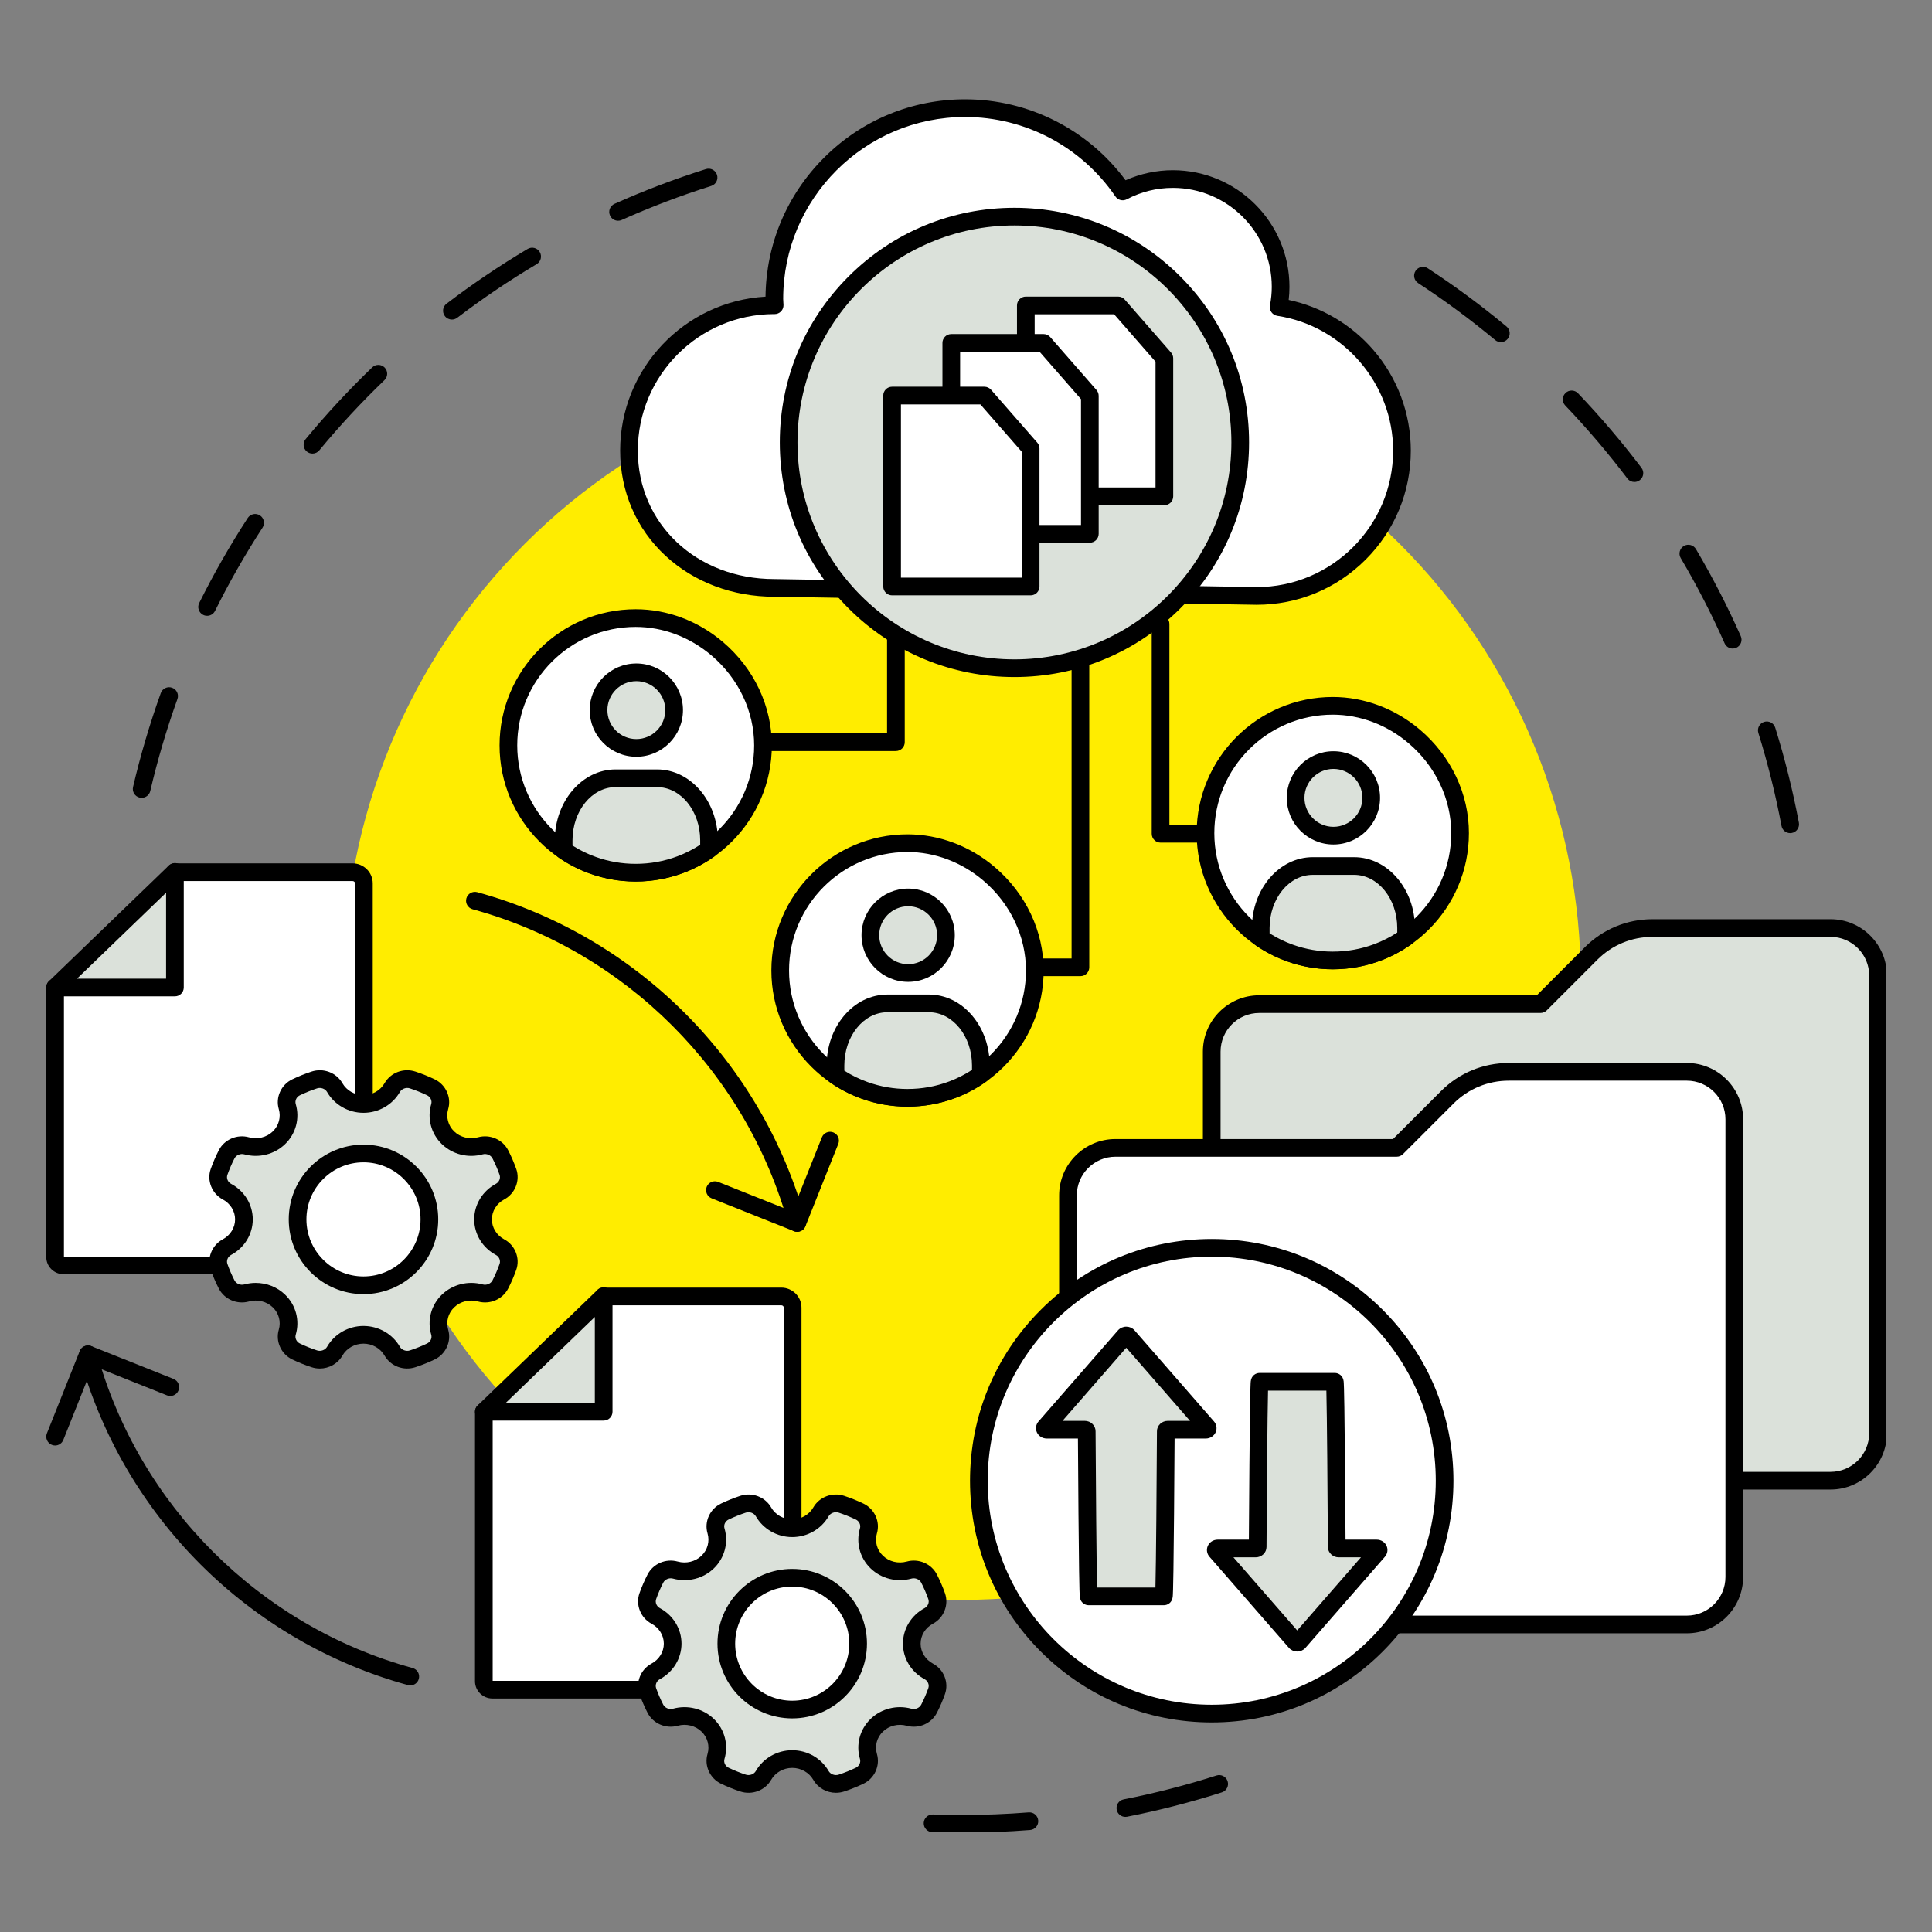 <svg xmlns="http://www.w3.org/2000/svg" xmlns:xlink="http://www.w3.org/1999/xlink" width="1000" viewBox="0 0 750 750" height="1000" preserveAspectRatio="xMidYMid meet"><rect x="0" y="0" width="750" height="750" fill="#808080" stroke="none"/><defs><clipPath id="e881145220"><path d="M 358 689 L 477 689 L 477 711.258 L 358 711.258 Z M 358 689 " clip-rule="nonzero"></path></clipPath><clipPath id="ee1ab30666"><path d="M 17.504 335 L 145 335 L 145 495 L 17.504 495 Z M 17.504 335 " clip-rule="nonzero"></path></clipPath><clipPath id="89f8a50178"><path d="M 17.504 335 L 72 335 L 72 387 L 17.504 387 Z M 17.504 335 " clip-rule="nonzero"></path></clipPath><clipPath id="b2632d98df"><path d="M 17.504 522 L 70 522 L 70 562 L 17.504 562 Z M 17.504 522 " clip-rule="nonzero"></path></clipPath><clipPath id="77aeccbffb"><path d="M 240 38.508 L 548 38.508 L 548 235 L 240 235 Z M 240 38.508 " clip-rule="nonzero"></path></clipPath><clipPath id="e042d0d610"><path d="M 466 356 L 732.254 356 L 732.254 579 L 466 579 Z M 466 356 " clip-rule="nonzero"></path></clipPath></defs><path fill="#000000" d="M 694.949 323.422 C 693.332 323.422 691.891 322.273 691.582 320.625 C 689.289 308.469 686.266 296.324 682.594 284.531 C 682.027 282.723 683.039 280.797 684.848 280.234 C 686.656 279.672 688.582 280.68 689.145 282.488 C 692.898 294.535 695.988 306.938 698.324 319.355 C 698.676 321.215 697.453 323.012 695.59 323.363 C 695.375 323.402 695.16 323.422 694.949 323.422 Z M 672.629 251.762 C 671.312 251.762 670.059 251 669.492 249.723 C 664.48 238.43 658.75 227.305 652.461 216.648 C 651.496 215.02 652.039 212.914 653.672 211.949 C 655.305 210.988 657.41 211.531 658.371 213.16 C 664.793 224.043 670.645 235.406 675.766 246.938 C 676.531 248.668 675.754 250.695 674.02 251.465 C 673.566 251.664 673.094 251.762 672.629 251.762 Z M 634.48 187.109 C 633.441 187.109 632.418 186.641 631.742 185.75 C 624.281 175.895 616.168 166.363 607.625 157.418 C 606.316 156.047 606.367 153.875 607.738 152.566 C 609.109 151.258 611.281 151.309 612.59 152.68 C 621.312 161.812 629.598 171.547 637.215 181.609 C 638.359 183.117 638.059 185.27 636.551 186.414 C 635.93 186.883 635.203 187.109 634.48 187.109 Z M 582.625 132.816 C 581.852 132.816 581.074 132.555 580.434 132.02 C 570.922 124.105 560.855 116.664 550.516 109.895 C 548.93 108.859 548.484 106.73 549.523 105.145 C 550.562 103.559 552.688 103.117 554.273 104.152 C 564.832 111.062 575.113 118.664 584.824 126.746 C 586.281 127.957 586.477 130.121 585.266 131.578 C 584.586 132.395 583.609 132.816 582.625 132.816 Z M 582.625 132.816 " fill-opacity="1" fill-rule="nonzero"></path><path fill="#000000" d="M 54.996 309.715 C 54.734 309.715 54.473 309.688 54.211 309.625 C 52.367 309.195 51.219 307.348 51.648 305.504 C 54.523 293.199 58.145 280.934 62.418 269.051 C 63.059 267.266 65.027 266.34 66.809 266.984 C 68.594 267.625 69.52 269.59 68.875 271.371 C 64.691 283.008 61.145 295.016 58.332 307.062 C 57.965 308.645 56.555 309.715 54.996 309.715 Z M 80.398 239.051 C 79.887 239.051 79.367 238.934 78.875 238.691 C 77.18 237.848 76.484 235.789 77.328 234.09 C 82.941 222.793 89.277 211.688 96.164 201.09 C 97.195 199.5 99.32 199.047 100.91 200.078 C 102.5 201.113 102.953 203.238 101.918 204.828 C 95.176 215.207 88.969 226.078 83.477 237.145 C 82.875 238.352 81.66 239.051 80.398 239.051 Z M 121.301 176.082 C 120.531 176.082 119.754 175.824 119.113 175.297 C 117.656 174.09 117.449 171.926 118.656 170.465 C 126.699 160.734 135.395 151.367 144.496 142.613 C 145.863 141.301 148.035 141.344 149.348 142.711 C 150.66 144.074 150.617 146.25 149.254 147.562 C 140.336 156.133 131.824 165.309 123.945 174.836 C 123.27 175.66 122.289 176.082 121.301 176.082 Z M 175.426 124.055 C 174.391 124.055 173.371 123.59 172.695 122.703 C 171.547 121.195 171.836 119.043 173.344 117.895 C 183.391 110.234 193.984 103.082 204.824 96.637 C 206.453 95.668 208.559 96.203 209.527 97.832 C 210.496 99.461 209.961 101.566 208.332 102.535 C 197.715 108.848 187.344 115.852 177.504 123.352 C 176.883 123.828 176.152 124.055 175.426 124.055 Z M 239.941 85.695 C 238.629 85.695 237.379 84.941 236.809 83.668 C 236.031 81.938 236.805 79.906 238.535 79.133 C 250.059 73.969 262.004 69.43 274.035 65.637 C 275.844 65.066 277.77 66.07 278.34 67.879 C 278.91 69.684 277.906 71.613 276.098 72.184 C 264.316 75.895 252.625 80.344 241.34 85.395 C 240.887 85.602 240.41 85.695 239.941 85.695 Z M 239.941 85.695 " fill-opacity="1" fill-rule="nonzero"></path><g clip-path="url(#e881145220)"><path fill="#000000" d="M 373.527 711.441 C 369.668 711.441 365.754 711.375 361.902 711.242 C 360.008 711.176 358.523 709.586 358.59 707.691 C 358.656 705.797 360.246 704.316 362.137 704.383 C 365.914 704.512 369.746 704.578 373.527 704.578 C 382.125 704.578 390.812 704.238 399.344 703.562 C 401.234 703.418 402.883 704.824 403.035 706.715 C 403.184 708.605 401.773 710.258 399.883 710.406 C 391.172 711.094 382.309 711.441 373.527 711.441 Z M 436.863 705.312 C 435.254 705.312 433.82 704.18 433.5 702.543 C 433.133 700.684 434.348 698.879 436.207 698.516 C 448.344 696.133 460.465 693.016 472.238 689.25 C 474.043 688.676 475.973 689.668 476.551 691.473 C 477.129 693.277 476.133 695.211 474.328 695.789 C 462.305 699.633 449.922 702.816 437.527 705.25 C 437.305 705.293 437.082 705.312 436.863 705.312 Z M 436.863 705.312 " fill-opacity="1" fill-rule="nonzero"></path></g><path fill="#ffed00" d="M 613.684 380.922 C 613.684 384.852 613.586 388.777 613.395 392.703 C 613.199 396.629 612.91 400.547 612.527 404.461 C 612.141 408.371 611.66 412.27 611.082 416.156 C 610.508 420.047 609.836 423.918 609.066 427.773 C 608.301 431.625 607.441 435.461 606.484 439.273 C 605.531 443.086 604.48 446.871 603.34 450.633 C 602.199 454.395 600.969 458.125 599.645 461.824 C 598.32 465.527 596.906 469.191 595.402 472.824 C 593.898 476.453 592.305 480.047 590.625 483.598 C 588.945 487.152 587.18 490.66 585.324 494.129 C 583.473 497.594 581.535 501.012 579.516 504.383 C 577.496 507.754 575.391 511.074 573.207 514.344 C 571.023 517.609 568.762 520.824 566.422 523.98 C 564.082 527.137 561.664 530.234 559.168 533.273 C 556.676 536.312 554.109 539.285 551.469 542.199 C 548.832 545.109 546.121 547.957 543.344 550.734 C 540.562 553.516 537.719 556.223 534.805 558.863 C 531.895 561.504 528.918 564.07 525.879 566.562 C 522.844 569.055 519.746 571.473 516.586 573.812 C 513.43 576.156 510.219 578.418 506.949 580.602 C 503.684 582.785 500.363 584.887 496.992 586.906 C 493.621 588.93 490.203 590.863 486.734 592.719 C 483.27 594.57 479.762 596.336 476.207 598.016 C 472.652 599.699 469.062 601.289 465.43 602.793 C 461.801 604.297 458.133 605.711 454.434 607.035 C 450.734 608.359 447 609.594 443.242 610.734 C 439.48 611.875 435.691 612.922 431.879 613.879 C 428.066 614.832 424.234 615.695 420.379 616.461 C 416.523 617.227 412.652 617.898 408.766 618.477 C 404.879 619.051 400.977 619.531 397.066 619.918 C 393.156 620.305 389.238 620.594 385.312 620.785 C 381.387 620.977 377.457 621.074 373.527 621.074 C 369.598 621.074 365.668 620.977 361.742 620.785 C 357.816 620.594 353.898 620.305 349.988 619.918 C 346.078 619.535 342.176 619.051 338.289 618.477 C 334.402 617.898 330.531 617.227 326.676 616.461 C 322.82 615.695 318.988 614.832 315.176 613.879 C 311.363 612.922 307.574 611.875 303.816 610.734 C 300.055 609.594 296.324 608.359 292.621 607.035 C 288.922 605.711 285.254 604.297 281.625 602.793 C 277.992 601.289 274.402 599.699 270.848 598.016 C 267.297 596.336 263.785 594.57 260.32 592.719 C 256.852 590.863 253.434 588.93 250.062 586.906 C 246.691 584.887 243.371 582.785 240.105 580.602 C 236.836 578.418 233.625 576.156 230.469 573.812 C 227.312 571.473 224.215 569.055 221.176 566.562 C 218.137 564.07 215.16 561.504 212.25 558.863 C 209.336 556.223 206.492 553.516 203.711 550.734 C 200.934 547.957 198.223 545.109 195.586 542.199 C 192.945 539.285 190.379 536.312 187.887 533.273 C 185.391 530.234 182.977 527.137 180.633 523.98 C 178.293 520.824 176.031 517.609 173.848 514.344 C 171.664 511.074 169.562 507.754 167.539 504.383 C 165.52 501.012 163.582 497.594 161.73 494.129 C 159.879 490.66 158.109 487.152 156.43 483.598 C 154.75 480.047 153.156 476.453 151.652 472.824 C 150.148 469.191 148.734 465.527 147.41 461.824 C 146.086 458.125 144.855 454.395 143.715 450.633 C 142.574 446.871 141.523 443.086 140.57 439.273 C 139.613 435.461 138.754 431.625 137.988 427.773 C 137.223 423.918 136.551 420.047 135.973 416.156 C 135.395 412.27 134.914 408.371 134.531 404.461 C 134.145 400.547 133.855 396.629 133.664 392.703 C 133.469 388.777 133.371 384.852 133.375 380.922 C 133.371 376.988 133.469 373.062 133.664 369.137 C 133.855 365.211 134.145 361.293 134.531 357.383 C 134.914 353.469 135.395 349.57 135.973 345.684 C 136.551 341.793 137.223 337.922 137.988 334.066 C 138.754 330.215 139.613 326.379 140.57 322.566 C 141.523 318.754 142.574 314.969 143.715 311.207 C 144.855 307.445 146.086 303.715 147.41 300.016 C 148.734 296.312 150.148 292.648 151.652 289.016 C 153.156 285.387 154.75 281.793 156.43 278.242 C 158.109 274.688 159.879 271.18 161.73 267.711 C 163.582 264.246 165.52 260.828 167.539 257.457 C 169.562 254.086 171.664 250.766 173.848 247.496 C 176.031 244.23 178.293 241.016 180.633 237.859 C 182.977 234.703 185.391 231.605 187.887 228.566 C 190.379 225.531 192.945 222.555 195.586 219.641 C 198.223 216.73 200.934 213.883 203.711 211.105 C 206.492 208.324 209.336 205.617 212.25 202.977 C 215.16 200.34 218.137 197.773 221.176 195.277 C 224.215 192.785 227.312 190.367 230.469 188.027 C 233.625 185.684 236.836 183.422 240.105 181.238 C 243.371 179.055 246.691 176.953 250.062 174.934 C 253.434 172.91 256.852 170.977 260.32 169.121 C 263.785 167.27 267.297 165.504 270.848 163.824 C 274.402 162.141 277.992 160.551 281.625 159.047 C 285.254 157.543 288.922 156.129 292.621 154.805 C 296.324 153.48 300.055 152.246 303.812 151.105 C 307.574 149.965 311.363 148.918 315.176 147.961 C 318.988 147.008 322.82 146.148 326.676 145.379 C 330.531 144.613 334.402 143.941 338.289 143.363 C 342.176 142.789 346.078 142.309 349.988 141.922 C 353.898 141.535 357.816 141.246 361.742 141.055 C 365.668 140.863 369.598 140.766 373.527 140.766 C 377.457 140.766 381.387 140.863 385.312 141.055 C 389.238 141.246 393.156 141.535 397.066 141.922 C 400.977 142.309 404.879 142.789 408.766 143.363 C 412.652 143.941 416.523 144.613 420.379 145.379 C 424.234 146.148 428.066 147.008 431.879 147.961 C 435.691 148.918 439.48 149.965 443.242 151.105 C 447 152.246 450.734 153.48 454.434 154.805 C 458.133 156.129 461.801 157.543 465.43 159.047 C 469.062 160.551 472.652 162.141 476.207 163.824 C 479.762 165.504 483.27 167.27 486.734 169.121 C 490.203 170.977 493.621 172.91 496.992 174.934 C 500.363 176.953 503.684 179.055 506.949 181.238 C 510.219 183.422 513.43 185.684 516.586 188.027 C 519.746 190.367 522.844 192.785 525.879 195.277 C 528.918 197.773 531.895 200.34 534.805 202.977 C 537.719 205.617 540.562 208.324 543.344 211.105 C 546.121 213.883 548.832 216.73 551.469 219.641 C 554.109 222.555 556.676 225.531 559.168 228.566 C 561.664 231.605 564.082 234.703 566.422 237.859 C 568.762 241.016 571.023 244.23 573.207 247.496 C 575.391 250.766 577.496 254.086 579.516 257.457 C 581.535 260.828 583.473 264.246 585.324 267.711 C 587.18 271.18 588.945 274.688 590.625 278.242 C 592.305 281.793 593.898 285.387 595.402 289.016 C 596.906 292.648 598.32 296.312 599.645 300.016 C 600.969 303.715 602.199 307.445 603.34 311.207 C 604.48 314.969 605.531 318.754 606.484 322.566 C 607.441 326.379 608.301 330.215 609.066 334.066 C 609.836 337.922 610.508 341.793 611.082 345.684 C 611.66 349.57 612.141 353.469 612.527 357.383 C 612.91 361.293 613.199 365.211 613.395 369.137 C 613.586 373.062 613.684 376.988 613.684 380.922 Z M 613.684 380.922 " fill-opacity="1" fill-rule="nonzero"></path><path fill="#ffffff" d="M 67.812 338.586 L 136.852 338.586 C 139.301 338.586 141.27 340.535 141.27 342.941 L 141.27 487.625 C 141.27 489.617 139.656 491.227 137.668 491.227 L 24.711 491.227 C 22.879 491.227 21.387 489.773 21.387 487.965 L 21.387 383.34 Z M 67.812 338.586 " fill-opacity="1" fill-rule="nonzero"></path><g clip-path="url(#ee1ab30666)"><path fill="#000000" d="M 137.668 494.656 L 24.711 494.656 C 20.988 494.656 17.957 491.656 17.957 487.965 L 17.957 383.34 C 17.957 381.445 19.492 379.91 21.391 379.91 C 23.285 379.91 24.82 381.445 24.82 383.34 L 24.82 487.797 L 137.668 487.797 C 137.762 487.797 137.836 487.723 137.836 487.625 L 137.836 342.941 C 137.836 342.426 137.406 342.02 136.855 342.02 L 67.812 342.02 C 65.918 342.02 64.383 340.48 64.383 338.586 C 64.383 336.691 65.918 335.156 67.812 335.156 L 136.855 335.156 C 141.18 335.156 144.699 338.648 144.699 342.941 L 144.699 487.625 C 144.699 491.504 141.547 494.656 137.668 494.656 Z M 137.668 494.656 " fill-opacity="1" fill-rule="nonzero"></path></g><path fill="#dbe1da" d="M 21.391 383.344 L 67.906 338.48 L 67.906 383.344 Z M 21.391 383.344 " fill-opacity="1" fill-rule="nonzero"></path><g clip-path="url(#89f8a50178)"><path fill="#000000" d="M 67.906 386.777 L 21.391 386.777 C 19.992 386.777 18.734 385.926 18.211 384.629 C 17.688 383.332 18.004 381.848 19.008 380.875 L 65.523 336.008 C 66.516 335.055 67.98 334.781 69.246 335.32 C 70.516 335.859 71.336 337.102 71.336 338.48 L 71.336 383.344 C 71.336 385.238 69.801 386.777 67.906 386.777 Z M 29.895 379.914 L 64.473 379.914 L 64.473 346.559 Z M 29.895 379.914 " fill-opacity="1" fill-rule="nonzero"></path></g><path fill="#dbe1da" d="M 187.52 473.363 C 187.52 468.715 190.18 464.695 194.113 462.594 C 196.895 461.105 198.199 457.832 197.168 454.926 C 196.34 452.582 195.355 450.309 194.23 448.113 C 192.824 445.371 189.523 443.957 186.477 444.801 C 182.156 445.996 177.332 444.973 173.926 441.684 C 170.52 438.395 169.457 433.734 170.695 429.566 C 171.57 426.625 170.105 423.441 167.266 422.082 C 164.992 420.996 162.633 420.047 160.207 419.246 C 157.195 418.25 153.805 419.508 152.266 422.195 C 150.086 425.988 145.922 428.562 141.105 428.562 C 136.289 428.562 132.125 425.992 129.945 422.195 C 128.406 419.508 125.016 418.25 122.004 419.246 C 119.578 420.047 117.219 420.996 114.945 422.082 C 112.105 423.441 110.641 426.629 111.516 429.566 C 112.754 433.734 111.691 438.395 108.285 441.684 C 104.883 444.973 100.055 445.996 95.734 444.801 C 92.688 443.957 89.387 445.371 87.98 448.113 C 86.855 450.309 85.871 452.582 85.043 454.926 C 84.012 457.832 85.316 461.105 88.098 462.594 C 92.031 464.695 94.691 468.715 94.691 473.363 C 94.691 478.016 92.031 482.035 88.098 484.137 C 85.316 485.625 84.012 488.895 85.043 491.801 C 85.871 494.145 86.855 496.422 87.98 498.617 C 89.387 501.359 92.688 502.773 95.734 501.93 C 100.055 500.73 104.879 501.758 108.285 505.043 C 111.691 508.332 112.754 512.992 111.516 517.164 C 110.641 520.102 112.105 523.289 114.945 524.645 C 117.219 525.73 119.578 526.684 122.004 527.484 C 125.016 528.477 128.406 527.219 129.945 524.531 C 132.125 520.738 136.289 518.168 141.105 518.168 C 145.922 518.168 150.086 520.738 152.266 524.531 C 153.805 527.219 157.195 528.477 160.207 527.484 C 162.633 526.684 164.992 525.73 167.266 524.645 C 170.105 523.289 171.57 520.102 170.695 517.164 C 169.457 512.992 170.52 508.332 173.926 505.043 C 177.332 501.758 182.156 500.734 186.477 501.93 C 189.523 502.773 192.824 501.359 194.23 498.617 C 195.355 496.422 196.34 494.148 197.168 491.801 C 198.199 488.895 196.895 485.625 194.113 484.137 C 190.18 482.035 187.52 478.016 187.52 473.363 Z M 187.52 473.363 " fill-opacity="1" fill-rule="nonzero"></path><path fill="#000000" d="M 124.145 531.262 C 123.074 531.262 121.992 531.094 120.93 530.742 C 118.391 529.906 115.879 528.895 113.465 527.742 C 109.133 525.672 106.883 520.703 108.227 516.184 C 109.141 513.102 108.25 509.781 105.902 507.516 C 103.5 505.195 99.953 504.32 96.648 505.238 C 92.016 506.52 87.086 504.395 84.93 500.184 C 83.73 497.844 82.68 495.41 81.809 492.949 C 80.223 488.473 82.23 483.383 86.48 481.109 C 89.43 479.531 91.262 476.566 91.262 473.363 C 91.262 470.164 89.43 467.195 86.48 465.621 C 82.23 463.348 80.223 458.258 81.809 453.781 C 82.68 451.32 83.73 448.887 84.93 446.547 C 87.086 442.336 92.016 440.211 96.648 441.492 C 99.953 442.41 103.5 441.535 105.902 439.215 C 108.25 436.949 109.141 433.625 108.227 430.543 C 106.883 426.023 109.133 421.055 113.465 418.988 C 115.879 417.832 118.391 416.824 120.93 415.988 C 125.516 414.473 130.559 416.367 132.922 420.488 C 134.566 423.352 137.703 425.129 141.105 425.129 C 144.508 425.129 147.645 423.352 149.289 420.488 C 151.652 416.367 156.695 414.473 161.281 415.988 C 163.82 416.824 166.332 417.832 168.746 418.988 C 173.074 421.055 175.328 426.023 173.984 430.543 C 173.07 433.625 173.957 436.949 176.309 439.215 C 178.711 441.535 182.258 442.41 185.559 441.492 C 190.195 440.211 195.125 442.336 197.281 446.547 C 198.48 448.887 199.531 451.32 200.402 453.781 C 201.988 458.258 199.98 463.348 195.73 465.621 C 192.781 467.195 190.949 470.164 190.949 473.363 C 190.949 476.566 192.781 479.531 195.73 481.109 C 199.98 483.383 201.988 488.473 200.402 492.949 C 199.531 495.41 198.484 497.844 197.281 500.184 C 195.125 504.395 190.195 506.52 185.559 505.238 C 182.258 504.32 178.711 505.195 176.309 507.516 C 173.961 509.781 173.07 513.105 173.984 516.184 C 175.328 520.707 173.078 525.676 168.746 527.742 C 166.328 528.898 163.82 529.906 161.281 530.742 C 156.695 532.254 151.652 530.363 149.289 526.242 C 147.645 523.379 144.508 521.602 141.105 521.602 C 137.703 521.602 134.566 523.379 132.922 526.242 C 131.105 529.41 127.703 531.262 124.145 531.262 Z M 99.266 498.02 C 103.484 498.02 107.605 499.617 110.668 502.578 C 114.867 506.629 116.453 512.594 114.805 518.141 C 114.414 519.457 115.109 520.922 116.422 521.551 C 118.578 522.578 120.816 523.48 123.078 524.227 C 124.535 524.707 126.246 524.09 126.969 522.824 C 129.836 517.836 135.25 514.734 141.105 514.734 C 146.961 514.734 152.375 517.836 155.238 522.824 C 155.965 524.09 157.676 524.707 159.129 524.227 C 161.395 523.48 163.633 522.578 165.785 521.551 C 167.102 520.922 167.797 519.457 167.406 518.141 C 165.758 512.594 167.344 506.629 171.539 502.578 C 175.684 498.578 181.758 497.062 187.395 498.621 C 188.855 499.027 190.516 498.34 191.176 497.055 C 192.234 494.984 193.164 492.832 193.934 490.656 C 194.395 489.352 193.777 487.848 192.492 487.16 C 187.309 484.387 184.086 479.102 184.086 473.363 C 184.086 467.629 187.309 462.34 192.492 459.566 C 193.777 458.879 194.395 457.379 193.934 456.07 C 193.164 453.898 192.234 451.746 191.176 449.676 C 190.516 448.391 188.855 447.703 187.395 448.105 C 181.758 449.668 175.684 448.152 171.539 444.152 C 167.34 440.102 165.758 434.137 167.406 428.59 C 167.797 427.273 167.102 425.809 165.785 425.18 C 163.633 424.152 161.395 423.25 159.129 422.504 C 157.676 422.023 155.965 422.641 155.238 423.902 C 152.375 428.895 146.961 431.992 141.105 431.992 C 135.25 431.992 129.832 428.895 126.969 423.902 C 126.242 422.641 124.535 422.023 123.078 422.504 C 120.816 423.25 118.578 424.152 116.422 425.18 C 115.109 425.809 114.41 427.273 114.805 428.59 C 116.453 434.137 114.867 440.098 110.668 444.152 C 106.527 448.152 100.453 449.668 94.816 448.105 C 93.355 447.703 91.695 448.391 91.035 449.676 C 89.973 451.746 89.047 453.895 88.277 456.07 C 87.812 457.379 88.434 458.879 89.715 459.566 C 94.902 462.34 98.125 467.629 98.125 473.363 C 98.125 479.102 94.902 484.387 89.715 487.16 C 88.434 487.848 87.812 489.352 88.277 490.656 C 89.047 492.832 89.973 494.984 91.035 497.051 C 91.695 498.336 93.355 499.027 94.816 498.621 C 96.285 498.215 97.781 498.02 99.266 498.02 Z M 99.266 498.02 " fill-opacity="1" fill-rule="nonzero"></path><path fill="#ffffff" d="M 166.691 473.363 C 166.691 474.203 166.648 475.039 166.566 475.871 C 166.484 476.707 166.363 477.535 166.199 478.355 C 166.035 479.18 165.832 479.988 165.586 480.793 C 165.344 481.594 165.062 482.383 164.742 483.156 C 164.422 483.93 164.062 484.688 163.668 485.426 C 163.273 486.164 162.844 486.883 162.379 487.578 C 161.914 488.273 161.414 488.949 160.883 489.594 C 160.352 490.242 159.789 490.863 159.195 491.457 C 158.602 492.047 157.984 492.609 157.336 493.141 C 156.688 493.672 156.016 494.172 155.32 494.637 C 154.621 495.102 153.906 495.531 153.164 495.93 C 152.426 496.324 151.668 496.68 150.895 497 C 150.121 497.32 149.332 497.605 148.531 497.848 C 147.73 498.09 146.918 498.293 146.098 498.457 C 145.273 498.621 144.445 498.742 143.613 498.824 C 142.777 498.906 141.941 498.949 141.105 498.949 C 140.266 498.949 139.43 498.906 138.598 498.824 C 137.762 498.742 136.934 498.621 136.113 498.457 C 135.293 498.293 134.48 498.09 133.68 497.848 C 132.875 497.605 132.09 497.32 131.312 497 C 130.539 496.68 129.785 496.324 129.043 495.93 C 128.305 495.531 127.586 495.102 126.891 494.637 C 126.195 494.172 125.523 493.672 124.875 493.141 C 124.227 492.609 123.605 492.047 123.016 491.457 C 122.422 490.863 121.859 490.242 121.328 489.594 C 120.797 488.949 120.297 488.273 119.832 487.578 C 119.367 486.883 118.938 486.164 118.543 485.426 C 118.145 484.688 117.789 483.93 117.469 483.156 C 117.148 482.383 116.867 481.594 116.621 480.793 C 116.379 479.988 116.176 479.18 116.012 478.355 C 115.848 477.535 115.727 476.707 115.645 475.871 C 115.562 475.039 115.52 474.203 115.52 473.363 C 115.52 472.527 115.562 471.691 115.645 470.855 C 115.727 470.023 115.848 469.195 116.012 468.375 C 116.176 467.551 116.379 466.738 116.621 465.938 C 116.867 465.137 117.148 464.348 117.469 463.574 C 117.789 462.801 118.145 462.043 118.543 461.305 C 118.938 460.566 119.367 459.848 119.832 459.152 C 120.297 458.453 120.797 457.781 121.328 457.133 C 121.859 456.484 122.422 455.867 123.016 455.273 C 123.605 454.68 124.227 454.117 124.875 453.586 C 125.523 453.055 126.195 452.559 126.891 452.094 C 127.586 451.625 128.305 451.195 129.043 450.801 C 129.785 450.406 130.539 450.047 131.312 449.727 C 132.09 449.406 132.875 449.125 133.68 448.883 C 134.48 448.637 135.293 448.434 136.113 448.273 C 136.934 448.109 137.762 447.984 138.598 447.902 C 139.43 447.82 140.266 447.781 141.105 447.781 C 141.941 447.781 142.777 447.82 143.613 447.902 C 144.445 447.984 145.273 448.109 146.098 448.273 C 146.918 448.434 147.73 448.637 148.531 448.883 C 149.332 449.125 150.121 449.406 150.895 449.727 C 151.668 450.047 152.426 450.406 153.164 450.801 C 153.906 451.195 154.621 451.625 155.32 452.094 C 156.016 452.559 156.688 453.055 157.336 453.586 C 157.984 454.117 158.602 454.68 159.195 455.273 C 159.789 455.867 160.352 456.484 160.883 457.133 C 161.414 457.781 161.914 458.453 162.379 459.152 C 162.844 459.848 163.273 460.566 163.668 461.305 C 164.062 462.043 164.422 462.801 164.742 463.574 C 165.062 464.348 165.344 465.137 165.586 465.938 C 165.832 466.738 166.035 467.551 166.199 468.375 C 166.363 469.195 166.484 470.023 166.566 470.855 C 166.648 471.691 166.691 472.527 166.691 473.363 Z M 166.691 473.363 " fill-opacity="1" fill-rule="nonzero"></path><path fill="#000000" d="M 141.105 502.379 C 125.105 502.379 112.09 489.363 112.09 473.363 C 112.09 457.367 125.105 444.348 141.105 444.348 C 157.105 444.348 170.121 457.367 170.121 473.363 C 170.121 489.363 157.105 502.379 141.105 502.379 Z M 141.105 451.211 C 128.891 451.211 118.953 461.148 118.953 473.363 C 118.953 485.578 128.891 495.516 141.105 495.516 C 153.32 495.516 163.258 485.578 163.258 473.363 C 163.258 461.148 153.32 451.211 141.105 451.211 Z M 141.105 451.211 " fill-opacity="1" fill-rule="nonzero"></path><path fill="#000000" d="M 309.445 478.18 C 307.938 478.18 306.555 477.18 306.137 475.656 C 289.863 416.254 242.852 369.242 183.449 352.969 C 181.621 352.465 180.543 350.578 181.043 348.75 C 181.547 346.922 183.434 345.848 185.262 346.348 C 215.602 354.66 243.465 370.883 265.844 393.258 C 288.223 415.637 304.441 443.5 312.754 473.844 C 313.254 475.668 312.18 477.559 310.352 478.059 C 310.047 478.141 309.742 478.18 309.445 478.18 Z M 309.445 478.18 " fill-opacity="1" fill-rule="nonzero"></path><path fill="#000000" d="M 309.488 478.18 C 309.059 478.18 308.625 478.098 308.219 477.938 L 276.254 465.191 C 274.492 464.488 273.637 462.492 274.336 460.73 C 275.039 458.973 277.035 458.113 278.797 458.816 L 307.574 470.289 L 319.047 441.516 C 319.75 439.754 321.746 438.895 323.504 439.598 C 325.266 440.301 326.125 442.293 325.422 444.055 L 312.676 476.02 C 312.34 476.867 311.68 477.543 310.844 477.902 C 310.41 478.086 309.949 478.18 309.488 478.18 Z M 309.488 478.18 " fill-opacity="1" fill-rule="nonzero"></path><path fill="#000000" d="M 159.273 654.27 C 158.973 654.27 158.668 654.23 158.367 654.148 C 128.027 645.836 100.16 629.613 77.781 607.234 C 55.406 584.859 39.184 556.992 30.871 526.652 C 30.371 524.824 31.445 522.938 33.273 522.438 C 35.102 521.934 36.992 523.012 37.492 524.84 C 53.766 584.242 100.777 631.254 160.18 647.527 C 162.008 648.027 163.082 649.918 162.582 651.742 C 162.164 653.27 160.781 654.27 159.273 654.27 Z M 159.273 654.27 " fill-opacity="1" fill-rule="nonzero"></path><g clip-path="url(#b2632d98df)"><path fill="#000000" d="M 21.391 561.145 C 20.969 561.145 20.539 561.062 20.121 560.898 C 18.359 560.195 17.504 558.199 18.203 556.438 L 30.949 524.477 C 31.289 523.629 31.945 522.953 32.781 522.594 C 33.617 522.234 34.562 522.223 35.41 522.559 L 67.371 535.305 C 69.133 536.008 69.992 538.004 69.289 539.762 C 68.586 541.523 66.59 542.383 64.832 541.68 L 36.055 530.203 L 24.578 558.98 C 24.043 560.324 22.754 561.145 21.391 561.145 Z M 21.391 561.145 " fill-opacity="1" fill-rule="nonzero"></path></g><path fill="#ffffff" d="M 234.246 503.285 L 303.289 503.285 C 305.734 503.285 307.703 505.234 307.703 507.641 L 307.703 652.324 C 307.703 654.312 306.09 655.922 304.102 655.922 L 191.145 655.922 C 189.316 655.922 187.824 654.473 187.824 652.66 L 187.824 548.039 Z M 234.246 503.285 " fill-opacity="1" fill-rule="nonzero"></path><path fill="#000000" d="M 304.102 659.355 L 191.145 659.355 C 187.422 659.355 184.391 656.352 184.391 652.66 L 184.391 548.039 C 184.391 546.141 185.93 544.605 187.824 544.605 C 189.719 544.605 191.254 546.141 191.254 548.039 L 191.254 652.492 L 304.102 652.492 C 304.199 652.492 304.273 652.418 304.273 652.324 L 304.273 507.641 C 304.273 507.121 303.84 506.715 303.289 506.715 L 234.25 506.715 C 232.352 506.715 230.816 505.18 230.816 503.285 C 230.816 501.387 232.352 499.852 234.25 499.852 L 303.289 499.852 C 307.613 499.852 311.137 503.344 311.137 507.641 L 311.137 652.324 C 311.133 656.199 307.98 659.355 304.102 659.355 Z M 304.102 659.355 " fill-opacity="1" fill-rule="nonzero"></path><path fill="#dbe1da" d="M 187.828 548.043 L 234.34 503.176 L 234.34 548.043 Z M 187.828 548.043 " fill-opacity="1" fill-rule="nonzero"></path><path fill="#000000" d="M 234.34 551.473 L 187.828 551.473 C 186.426 551.473 185.168 550.625 184.645 549.328 C 184.121 548.027 184.438 546.543 185.445 545.57 L 231.957 500.707 C 232.949 499.75 234.414 499.48 235.684 500.02 C 236.949 500.559 237.773 501.801 237.773 503.176 L 237.773 548.043 C 237.773 549.938 236.234 551.473 234.34 551.473 Z M 196.328 544.609 L 230.91 544.609 L 230.91 511.254 Z M 196.328 544.609 " fill-opacity="1" fill-rule="nonzero"></path><path fill="#dbe1da" d="M 353.953 638.062 C 353.953 633.414 356.617 629.391 360.547 627.289 C 363.328 625.801 364.633 622.531 363.602 619.625 C 362.773 617.281 361.789 615.004 360.664 612.809 C 359.258 610.066 355.957 608.652 352.91 609.496 C 348.594 610.695 343.766 609.672 340.359 606.383 C 336.953 603.094 335.891 598.434 337.129 594.266 C 338.004 591.324 336.539 588.137 333.699 586.781 C 331.426 585.695 329.07 584.746 326.641 583.941 C 323.629 582.949 320.238 584.207 318.699 586.895 C 316.52 590.688 312.355 593.258 307.539 593.258 C 302.723 593.258 298.559 590.688 296.383 586.895 C 294.84 584.207 291.449 582.949 288.438 583.941 C 286.012 584.746 283.652 585.695 281.379 586.781 C 278.539 588.137 277.074 591.324 277.949 594.266 C 279.188 598.434 278.129 603.094 274.719 606.383 C 271.316 609.668 266.488 610.695 262.168 609.496 C 259.121 608.652 255.82 610.066 254.414 612.809 C 253.289 615.004 252.305 617.281 251.477 619.625 C 250.445 622.531 251.75 625.801 254.531 627.289 C 258.465 629.395 261.129 633.414 261.129 638.062 C 261.129 642.711 258.465 646.73 254.531 648.832 C 251.75 650.32 250.445 653.594 251.477 656.5 C 252.305 658.844 253.289 661.121 254.414 663.316 C 255.82 666.055 259.121 667.469 262.168 666.625 C 266.488 665.43 271.312 666.453 274.719 669.742 C 278.129 673.031 279.188 677.691 277.949 681.859 C 277.074 684.801 278.539 687.988 281.379 689.344 C 283.652 690.43 286.012 691.379 288.438 692.18 C 291.449 693.176 294.84 691.918 296.383 689.23 C 298.559 685.438 302.723 682.863 307.539 682.863 C 312.355 682.863 316.52 685.438 318.699 689.23 C 320.242 691.918 323.629 693.176 326.641 692.18 C 329.066 691.379 331.426 690.43 333.699 689.344 C 336.539 687.988 338.004 684.801 337.129 681.859 C 335.891 677.691 336.953 673.031 340.359 669.742 C 343.766 666.453 348.59 665.43 352.91 666.625 C 355.957 667.469 359.258 666.055 360.664 663.316 C 361.789 661.121 362.773 658.844 363.602 656.5 C 364.633 653.594 363.332 650.32 360.547 648.832 C 356.617 646.73 353.953 642.711 353.953 638.062 Z M 353.953 638.062 " fill-opacity="1" fill-rule="nonzero"></path><path fill="#000000" d="M 324.5 695.957 C 320.941 695.957 317.539 694.105 315.723 690.938 C 314.078 688.074 310.941 686.297 307.539 686.297 C 304.137 686.297 301 688.074 299.355 690.938 C 296.992 695.059 291.949 696.953 287.363 695.441 C 284.824 694.602 282.312 693.594 279.898 692.441 C 275.57 690.371 273.316 685.402 274.66 680.883 C 275.574 677.801 274.684 674.477 272.336 672.211 C 269.934 669.891 266.387 669.02 263.086 669.934 C 258.449 671.219 253.52 669.094 251.363 664.883 C 250.164 662.539 249.113 660.105 248.242 657.645 C 246.656 653.168 248.664 648.078 252.914 645.809 C 255.863 644.23 257.695 641.262 257.695 638.062 C 257.695 634.863 255.863 631.895 252.914 630.316 C 248.664 628.043 246.656 622.957 248.242 618.48 C 249.113 616.016 250.164 613.582 251.363 611.242 C 253.52 607.031 258.449 604.906 263.086 606.191 C 266.387 607.105 269.934 606.234 272.336 603.914 C 274.688 601.645 275.574 598.324 274.66 595.242 C 273.316 590.723 275.57 585.754 279.898 583.684 C 282.312 582.531 284.824 581.523 287.363 580.684 C 291.949 579.172 296.992 581.066 299.359 585.184 C 301 588.047 304.137 589.828 307.539 589.828 C 310.945 589.828 314.078 588.047 315.723 585.184 C 318.086 581.066 323.133 579.172 327.715 580.684 C 330.254 581.523 332.766 582.531 335.18 583.684 C 339.512 585.754 341.766 590.723 340.422 595.242 C 339.504 598.324 340.395 601.645 342.742 603.914 C 345.145 606.234 348.691 607.105 351.996 606.191 C 356.629 604.906 361.559 607.031 363.719 611.242 C 364.918 613.586 365.965 616.02 366.836 618.48 C 368.422 622.957 366.414 628.043 362.164 630.316 C 359.215 631.895 357.383 634.863 357.383 638.062 C 357.383 641.262 359.215 644.23 362.164 645.809 C 366.414 648.078 368.422 653.168 366.836 657.645 C 365.965 660.105 364.918 662.539 363.719 664.883 C 361.559 669.094 356.629 671.219 351.996 669.934 C 348.691 669.02 345.145 669.891 342.742 672.211 C 340.395 674.477 339.504 677.801 340.422 680.883 C 341.766 685.402 339.512 690.371 335.18 692.441 C 332.766 693.594 330.254 694.602 327.715 695.441 C 326.656 695.789 325.57 695.957 324.5 695.957 Z M 307.539 679.434 C 313.395 679.434 318.809 682.531 321.676 687.523 C 322.398 688.789 324.109 689.402 325.566 688.922 C 327.828 688.176 330.066 687.273 332.223 686.246 C 333.535 685.617 334.234 684.152 333.84 682.836 C 332.191 677.289 333.777 671.328 337.977 667.273 C 342.117 663.273 348.191 661.758 353.828 663.32 C 355.289 663.727 356.949 663.035 357.609 661.75 C 358.672 659.68 359.598 657.527 360.367 655.355 C 360.832 654.047 360.211 652.547 358.93 651.859 C 353.742 649.086 350.52 643.801 350.52 638.062 C 350.52 632.324 353.742 627.039 358.93 624.266 C 360.211 623.578 360.832 622.074 360.367 620.77 C 359.598 618.594 358.672 616.445 357.609 614.375 C 356.949 613.09 355.289 612.398 353.828 612.805 C 348.191 614.363 342.117 612.852 337.977 608.852 C 333.777 604.797 332.191 598.832 333.84 593.285 C 334.23 591.969 333.535 590.504 332.223 589.875 C 330.066 588.848 327.828 587.949 325.566 587.203 C 324.109 586.719 322.398 587.336 321.676 588.602 C 318.812 593.59 313.395 596.691 307.539 596.691 C 301.684 596.691 296.27 593.59 293.406 588.602 C 292.68 587.336 290.969 586.719 289.516 587.203 C 287.25 587.949 285.012 588.848 282.859 589.875 C 281.543 590.504 280.848 591.969 281.238 593.285 C 282.887 598.832 281.305 604.797 277.105 608.852 C 272.961 612.848 266.887 614.363 261.25 612.805 C 259.789 612.398 258.129 613.09 257.469 614.375 C 256.41 616.441 255.48 618.594 254.711 620.77 C 254.25 622.074 254.867 623.578 256.152 624.266 C 261.336 627.039 264.559 632.324 264.559 638.062 C 264.559 643.797 261.336 649.086 256.152 651.859 C 254.867 652.547 254.25 654.047 254.711 655.355 C 255.48 657.527 256.41 659.68 257.469 661.75 C 258.129 663.035 259.789 663.723 261.25 663.32 C 266.887 661.758 272.961 663.273 277.105 667.273 C 281.305 671.328 282.887 677.289 281.238 682.836 C 280.848 684.152 281.543 685.617 282.859 686.246 C 285.012 687.273 287.25 688.176 289.516 688.922 C 290.969 689.402 292.68 688.789 293.406 687.523 C 296.27 682.531 301.684 679.434 307.539 679.434 Z M 307.539 679.434 " fill-opacity="1" fill-rule="nonzero"></path><path fill="#ffffff" d="M 333.125 638.062 C 333.125 638.898 333.082 639.734 333 640.57 C 332.918 641.402 332.797 642.23 332.633 643.055 C 332.469 643.875 332.266 644.688 332.023 645.488 C 331.777 646.289 331.496 647.078 331.176 647.852 C 330.855 648.625 330.496 649.383 330.102 650.121 C 329.707 650.859 329.277 651.578 328.812 652.277 C 328.348 652.973 327.848 653.645 327.316 654.293 C 326.785 654.941 326.223 655.559 325.629 656.152 C 325.039 656.746 324.418 657.309 323.77 657.84 C 323.121 658.371 322.449 658.867 321.754 659.336 C 321.055 659.801 320.34 660.23 319.602 660.625 C 318.859 661.02 318.105 661.379 317.328 661.699 C 316.555 662.02 315.77 662.301 314.965 662.543 C 314.164 662.789 313.352 662.992 312.531 663.156 C 311.707 663.316 310.879 663.441 310.047 663.523 C 309.215 663.605 308.379 663.645 307.539 663.645 C 306.703 663.645 305.867 663.605 305.031 663.523 C 304.199 663.441 303.371 663.316 302.547 663.156 C 301.727 662.992 300.914 662.789 300.113 662.543 C 299.312 662.301 298.523 662.02 297.75 661.699 C 296.973 661.379 296.219 661.02 295.48 660.625 C 294.738 660.23 294.023 659.801 293.324 659.336 C 292.629 658.867 291.957 658.371 291.309 657.84 C 290.66 657.309 290.039 656.746 289.449 656.152 C 288.855 655.559 288.293 654.941 287.762 654.293 C 287.23 653.645 286.73 652.973 286.266 652.277 C 285.801 651.578 285.371 650.859 284.977 650.121 C 284.582 649.383 284.223 648.625 283.902 647.852 C 283.582 647.078 283.301 646.289 283.055 645.488 C 282.812 644.688 282.609 643.875 282.445 643.055 C 282.281 642.23 282.16 641.402 282.078 640.57 C 281.996 639.734 281.953 638.898 281.953 638.062 C 281.953 637.223 281.996 636.387 282.078 635.555 C 282.16 634.719 282.281 633.891 282.445 633.07 C 282.609 632.25 282.812 631.438 283.055 630.637 C 283.301 629.832 283.582 629.047 283.902 628.27 C 284.223 627.496 284.582 626.742 284.977 626 C 285.371 625.262 285.801 624.543 286.266 623.848 C 286.73 623.152 287.23 622.48 287.762 621.832 C 288.293 621.184 288.855 620.562 289.449 619.973 C 290.039 619.379 290.66 618.816 291.309 618.285 C 291.957 617.754 292.629 617.254 293.324 616.789 C 294.023 616.324 294.738 615.895 295.48 615.5 C 296.219 615.102 296.973 614.746 297.75 614.426 C 298.523 614.105 299.312 613.82 300.113 613.578 C 300.914 613.336 301.727 613.133 302.547 612.969 C 303.371 612.805 304.199 612.684 305.031 612.602 C 305.867 612.52 306.703 612.477 307.539 612.477 C 308.379 612.477 309.215 612.52 310.047 612.602 C 310.879 612.684 311.707 612.805 312.531 612.969 C 313.352 613.133 314.164 613.336 314.965 613.578 C 315.77 613.82 316.555 614.105 317.328 614.426 C 318.105 614.746 318.859 615.102 319.602 615.5 C 320.34 615.895 321.055 616.324 321.754 616.789 C 322.449 617.254 323.121 617.754 323.77 618.285 C 324.418 618.816 325.039 619.379 325.629 619.973 C 326.223 620.562 326.785 621.184 327.316 621.832 C 327.848 622.48 328.348 623.152 328.812 623.848 C 329.277 624.543 329.707 625.262 330.102 626 C 330.496 626.742 330.855 627.496 331.176 628.27 C 331.496 629.047 331.777 629.832 332.023 630.637 C 332.266 631.438 332.469 632.25 332.633 633.07 C 332.797 633.891 332.918 634.719 333 635.555 C 333.082 636.387 333.125 637.223 333.125 638.062 Z M 333.125 638.062 " fill-opacity="1" fill-rule="nonzero"></path><path fill="#000000" d="M 307.539 667.078 C 291.539 667.078 278.523 654.062 278.523 638.062 C 278.523 622.062 291.539 609.047 307.539 609.047 C 323.539 609.047 336.555 622.062 336.555 638.062 C 336.555 654.062 323.539 667.078 307.539 667.078 Z M 307.539 615.91 C 295.324 615.91 285.387 625.848 285.387 638.062 C 285.387 650.277 295.324 660.215 307.539 660.215 C 319.754 660.215 329.691 650.277 329.691 638.062 C 329.691 625.848 319.754 615.91 307.539 615.91 Z M 307.539 615.91 " fill-opacity="1" fill-rule="nonzero"></path><path fill="#ffffff" d="M 487.824 231.344 C 518.984 231.344 544.246 206.082 544.246 174.922 C 544.246 146.672 523.469 123.344 496.375 119.211 C 496.859 116.664 497.137 114.039 497.137 111.348 C 497.137 88.238 478.402 69.504 455.293 69.504 C 448.262 69.504 441.645 71.258 435.824 74.32 C 422.492 54.805 400.074 41.98 374.652 41.98 C 333.754 41.98 300.602 75.137 300.602 116.035 C 300.602 116.867 300.695 117.676 300.723 118.504 C 300.684 118.504 300.645 118.496 300.602 118.496 C 269.438 118.496 244.176 143.758 244.176 174.922 C 244.176 206.082 269.438 228.227 300.602 228.227 Z M 487.824 231.344 " fill-opacity="1" fill-rule="nonzero"></path><g clip-path="url(#77aeccbffb)"><path fill="#000000" d="M 487.824 234.773 C 487.805 234.773 487.785 234.773 487.766 234.773 L 300.57 231.656 C 284.438 231.648 269.453 226.012 258.375 215.777 C 247.004 205.277 240.742 190.77 240.742 174.918 C 240.742 143.066 265.758 116.941 297.172 115.16 C 297.398 94.789 305.434 75.676 319.863 61.246 C 334.496 46.609 353.953 38.551 374.652 38.551 C 399.27 38.551 422.336 50.242 436.941 69.973 C 442.707 67.414 448.992 66.07 455.293 66.07 C 480.258 66.07 500.566 86.383 500.566 111.348 C 500.566 113.016 500.469 114.719 500.27 116.434 C 512.949 119.125 524.492 125.91 533.059 135.773 C 542.484 146.625 547.676 160.527 547.676 174.922 C 547.676 190.906 541.449 205.938 530.145 217.242 C 518.84 228.547 503.809 234.773 487.824 234.773 Z M 300.492 121.926 C 271.32 121.984 247.605 145.734 247.605 174.922 C 247.605 203.352 270.391 224.793 300.602 224.793 C 300.621 224.793 300.641 224.793 300.656 224.793 L 487.848 227.91 C 517.055 227.898 540.812 204.129 540.812 174.922 C 540.812 149.004 521.484 126.512 495.855 122.605 C 494.934 122.465 494.109 121.953 493.57 121.195 C 493.031 120.434 492.828 119.484 493 118.57 C 493.469 116.117 493.703 113.688 493.703 111.348 C 493.703 90.168 476.473 72.934 455.293 72.934 C 449.008 72.934 442.996 74.422 437.426 77.359 C 435.883 78.172 433.977 77.695 432.992 76.258 C 419.797 56.945 397.988 45.414 374.652 45.414 C 335.711 45.414 304.031 77.094 304.031 116.035 C 304.031 116.402 304.059 116.809 304.09 117.238 C 304.113 117.605 304.141 117.984 304.152 118.391 C 304.184 119.32 303.836 120.219 303.188 120.887 C 302.543 121.555 301.652 121.934 300.723 121.934 C 300.648 121.934 300.57 121.93 300.492 121.926 Z M 300.492 121.926 " fill-opacity="1" fill-rule="nonzero"></path></g><path fill="#000000" d="M 419.418 378.941 L 381.484 378.941 C 379.59 378.941 378.051 377.406 378.051 375.512 C 378.051 373.613 379.59 372.078 381.484 372.078 L 415.988 372.078 L 415.988 243.82 C 415.988 241.926 417.523 240.391 419.418 240.391 C 421.316 240.391 422.852 241.926 422.852 243.82 L 422.852 375.512 C 422.852 377.406 421.316 378.941 419.418 378.941 Z M 419.418 378.941 " fill-opacity="1" fill-rule="nonzero"></path><path fill="#000000" d="M 347.785 291.551 L 296.473 291.551 C 294.578 291.551 293.043 290.012 293.043 288.117 C 293.043 286.223 294.578 284.688 296.473 284.688 L 344.355 284.688 L 344.355 203.477 C 344.355 201.578 345.891 200.043 347.785 200.043 C 349.68 200.043 351.219 201.578 351.219 203.477 L 351.219 288.117 C 351.219 290.012 349.68 291.551 347.785 291.551 Z M 347.785 291.551 " fill-opacity="1" fill-rule="nonzero"></path><path fill="#000000" d="M 498.039 327.105 L 450.527 327.105 C 448.633 327.105 447.098 325.566 447.098 323.672 L 447.098 242.203 C 447.098 240.309 448.633 238.77 450.527 238.77 C 452.422 238.77 453.961 240.309 453.961 242.203 L 453.961 320.242 L 498.039 320.242 C 499.934 320.242 501.469 321.777 501.469 323.672 C 501.469 325.566 499.934 327.105 498.039 327.105 Z M 498.039 327.105 " fill-opacity="1" fill-rule="nonzero"></path><path fill="#dbe1da" d="M 481.453 171.746 C 481.453 220.156 442.211 259.395 393.805 259.395 C 345.395 259.395 306.148 220.156 306.148 171.746 C 306.148 123.336 345.395 84.098 393.805 84.098 C 442.211 84.098 481.453 123.336 481.453 171.746 Z M 481.453 171.746 " fill-opacity="1" fill-rule="nonzero"></path><path fill="#000000" d="M 393.805 262.828 C 369.473 262.828 346.602 253.355 329.398 236.152 C 312.191 218.949 302.719 196.074 302.719 171.746 C 302.719 147.414 312.191 124.543 329.398 107.34 C 346.602 90.137 369.473 80.664 393.805 80.664 C 418.133 80.664 441.008 90.137 458.211 107.34 C 475.414 124.543 484.887 147.414 484.887 171.746 C 484.887 196.074 475.414 218.949 458.211 236.152 C 441.008 253.355 418.133 262.828 393.805 262.828 Z M 393.805 87.527 C 347.363 87.527 309.582 125.309 309.582 171.746 C 309.582 218.184 347.363 255.965 393.805 255.965 C 440.242 255.965 478.023 218.184 478.023 171.746 C 478.023 125.309 440.242 87.527 393.805 87.527 Z M 393.805 87.527 " fill-opacity="1" fill-rule="nonzero"></path><path fill="#ffffff" d="M 549.078 285.941 C 559.816 295.105 566.801 308.656 566.801 323.422 C 566.801 350.715 544.676 372.84 517.387 372.84 C 490.09 372.84 467.965 350.715 467.965 323.422 C 467.965 296.125 490.09 274 517.387 274 C 529.266 274 540.398 278.539 549.078 285.941 Z M 549.078 285.941 " fill-opacity="1" fill-rule="nonzero"></path><path fill="#000000" d="M 517.387 376.27 C 488.242 376.27 464.535 352.562 464.535 323.422 C 464.535 294.277 488.242 270.57 517.387 270.57 C 529.609 270.57 541.656 275.102 551.305 283.332 C 563.336 293.594 570.234 308.203 570.234 323.422 C 570.234 352.562 546.527 376.27 517.387 376.27 Z M 517.387 277.434 C 492.027 277.434 471.398 298.062 471.398 323.422 C 471.398 348.777 492.027 369.406 517.387 369.406 C 542.742 369.406 563.371 348.777 563.371 323.422 C 563.371 310.219 557.348 297.508 546.852 288.555 C 538.441 281.383 527.977 277.434 517.387 277.434 Z M 517.387 277.434 " fill-opacity="1" fill-rule="nonzero"></path><path fill="#dbe1da" d="M 532.305 309.73 C 532.305 317.836 525.734 324.402 517.633 324.402 C 509.531 324.402 502.961 317.836 502.961 309.73 C 502.961 301.629 509.531 295.059 517.633 295.059 C 525.734 295.059 532.305 301.629 532.305 309.73 Z M 532.305 309.73 " fill-opacity="1" fill-rule="nonzero"></path><path fill="#000000" d="M 517.633 327.836 C 507.652 327.836 499.531 319.715 499.531 309.73 C 499.531 299.75 507.652 291.629 517.633 291.629 C 527.617 291.629 535.738 299.75 535.738 309.73 C 535.738 319.715 527.617 327.836 517.633 327.836 Z M 517.633 298.492 C 511.434 298.492 506.395 303.535 506.395 309.73 C 506.395 315.93 511.434 320.973 517.633 320.973 C 523.832 320.973 528.875 315.93 528.875 309.73 C 528.875 303.535 523.832 298.492 517.633 298.492 Z M 517.633 298.492 " fill-opacity="1" fill-rule="nonzero"></path><path fill="#dbe1da" d="M 545.852 360.273 L 545.852 363.82 C 542.457 366.23 538.754 368.211 534.773 369.703 C 529.375 371.73 523.492 372.848 517.383 372.848 C 511.578 372.848 505.973 371.832 500.805 369.98 C 496.746 368.535 492.918 366.586 489.422 364.152 L 489.422 360.273 C 489.422 346.965 498.445 336.191 509.602 336.191 L 525.672 336.191 C 536.824 336.191 545.852 346.965 545.852 360.273 Z M 545.852 360.273 " fill-opacity="1" fill-rule="nonzero"></path><path fill="#000000" d="M 517.383 376.277 C 511.297 376.277 505.332 375.246 499.648 373.211 C 495.281 371.656 491.18 369.555 487.461 366.969 C 486.539 366.324 485.988 365.273 485.988 364.152 L 485.988 360.27 C 485.988 345.102 496.582 332.758 509.602 332.758 L 525.672 332.758 C 538.691 332.758 549.281 345.102 549.281 360.27 L 549.281 363.82 C 549.281 364.934 548.746 365.977 547.836 366.617 C 544.172 369.219 540.18 371.34 535.977 372.914 C 530.039 375.148 523.781 376.277 517.383 376.277 Z M 492.852 362.316 C 495.672 364.109 498.727 365.598 501.953 366.75 C 506.898 368.52 512.09 369.414 517.383 369.414 C 522.953 369.414 528.398 368.43 533.566 366.488 C 536.672 365.324 539.641 363.82 542.418 362.008 L 542.418 360.273 C 542.418 348.887 534.906 339.621 525.672 339.621 L 509.602 339.621 C 500.367 339.621 492.852 348.883 492.852 360.273 Z M 545.852 363.82 L 545.855 363.82 Z M 545.852 363.82 " fill-opacity="1" fill-rule="nonzero"></path><path fill="#ffffff" d="M 383.988 339.262 C 394.73 348.426 401.715 361.977 401.715 376.742 C 401.715 404.035 379.59 426.16 352.297 426.16 C 325.004 426.16 302.879 404.035 302.879 376.742 C 302.879 349.449 325.004 327.324 352.297 327.324 C 364.18 327.324 375.312 331.859 383.988 339.262 Z M 383.988 339.262 " fill-opacity="1" fill-rule="nonzero"></path><path fill="#000000" d="M 352.297 429.59 C 323.156 429.59 299.445 405.883 299.445 376.742 C 299.445 347.602 323.156 323.891 352.297 323.891 C 364.523 323.891 376.57 328.422 386.215 336.652 C 398.246 346.918 405.145 361.527 405.145 376.742 C 405.145 405.883 381.438 429.59 352.297 429.59 Z M 352.297 330.754 C 326.938 330.754 306.309 351.387 306.309 376.742 C 306.309 402.098 326.938 422.727 352.297 422.727 C 377.652 422.727 398.281 402.098 398.281 376.742 C 398.281 363.543 392.258 350.832 381.762 341.871 C 373.359 334.703 362.895 330.754 352.297 330.754 Z M 352.297 330.754 " fill-opacity="1" fill-rule="nonzero"></path><path fill="#dbe1da" d="M 367.219 363.055 C 367.219 371.156 360.648 377.727 352.547 377.727 C 344.445 377.727 337.875 371.156 337.875 363.055 C 337.875 354.953 344.445 348.383 352.547 348.383 C 360.648 348.383 367.219 354.953 367.219 363.055 Z M 367.219 363.055 " fill-opacity="1" fill-rule="nonzero"></path><path fill="#000000" d="M 352.547 381.156 C 342.562 381.156 334.441 373.035 334.441 363.055 C 334.441 353.074 342.562 344.953 352.547 344.953 C 362.527 344.953 370.648 353.074 370.648 363.055 C 370.648 373.035 362.527 381.156 352.547 381.156 Z M 352.547 351.816 C 346.348 351.816 341.305 356.855 341.305 363.055 C 341.305 369.254 346.348 374.297 352.547 374.297 C 358.746 374.297 363.785 369.254 363.785 363.055 C 363.785 356.855 358.746 351.816 352.547 351.816 Z M 352.547 351.816 " fill-opacity="1" fill-rule="nonzero"></path><path fill="#dbe1da" d="M 380.762 413.594 L 380.762 417.145 C 377.367 419.555 373.668 421.531 369.684 423.027 C 364.285 425.055 358.402 426.168 352.293 426.168 C 346.488 426.168 340.887 425.156 335.715 423.305 C 331.66 421.859 327.828 419.906 324.332 417.473 L 324.332 413.594 C 324.332 400.285 333.355 389.512 344.512 389.512 L 360.582 389.512 C 371.738 389.512 380.762 400.285 380.762 413.594 Z M 380.762 413.594 " fill-opacity="1" fill-rule="nonzero"></path><path fill="#000000" d="M 352.293 429.602 C 346.211 429.602 340.242 428.57 334.559 426.535 C 330.191 424.98 326.09 422.879 322.371 420.289 C 321.449 419.648 320.902 418.598 320.902 417.473 L 320.902 413.594 C 320.902 406.352 323.285 399.52 327.609 394.359 C 332.082 389.02 338.086 386.082 344.512 386.082 L 360.582 386.082 C 367.012 386.082 373.016 389.02 377.488 394.359 C 381.812 399.52 384.195 406.352 384.195 413.594 L 384.195 417.145 C 384.195 418.254 383.656 419.297 382.75 419.941 C 379.09 422.539 375.102 424.656 370.891 426.238 C 364.949 428.469 358.691 429.602 352.293 429.602 Z M 327.766 415.637 C 330.586 417.434 333.637 418.922 336.867 420.07 C 341.812 421.84 347 422.738 352.293 422.738 C 357.867 422.738 363.312 421.754 368.477 419.812 C 371.586 418.645 374.559 417.141 377.332 415.328 L 377.332 413.594 C 377.332 402.207 369.816 392.945 360.582 392.945 L 344.512 392.945 C 335.277 392.945 327.766 402.207 327.766 413.594 Z M 380.762 417.145 L 380.766 417.145 Z M 380.762 417.145 " fill-opacity="1" fill-rule="nonzero"></path><path fill="#ffffff" d="M 278.469 251.875 C 289.211 261.035 296.195 274.586 296.195 289.352 C 296.195 316.645 274.066 338.77 246.777 338.77 C 219.484 338.77 197.359 316.645 197.359 289.352 C 197.359 262.059 219.484 239.934 246.777 239.934 C 258.66 239.934 269.789 244.473 278.469 251.875 Z M 278.469 251.875 " fill-opacity="1" fill-rule="nonzero"></path><path fill="#000000" d="M 246.777 342.203 C 217.633 342.203 193.926 318.492 193.926 289.352 C 193.926 260.211 217.633 236.504 246.777 236.504 C 259.004 236.504 271.047 241.035 280.695 249.262 C 292.727 259.523 299.625 274.137 299.625 289.352 C 299.625 318.492 275.918 342.203 246.777 342.203 Z M 246.777 243.367 C 221.418 243.367 200.789 263.996 200.789 289.352 C 200.789 314.711 221.418 335.34 246.777 335.34 C 272.133 335.34 292.762 314.711 292.762 289.352 C 292.762 276.148 286.742 263.438 276.242 254.484 C 267.836 247.312 257.371 243.367 246.777 243.367 Z M 246.777 243.367 " fill-opacity="1" fill-rule="nonzero"></path><path fill="#dbe1da" d="M 261.695 275.664 C 261.695 283.77 255.129 290.336 247.023 290.336 C 238.922 290.336 232.352 283.77 232.352 275.664 C 232.352 267.562 238.922 260.996 247.023 260.996 C 255.129 260.996 261.695 267.562 261.695 275.664 Z M 261.695 275.664 " fill-opacity="1" fill-rule="nonzero"></path><path fill="#000000" d="M 247.023 293.77 C 237.043 293.77 228.922 285.648 228.922 275.664 C 228.922 265.684 237.043 257.562 247.023 257.562 C 257.008 257.562 265.129 265.684 265.129 275.664 C 265.129 285.648 257.008 293.77 247.023 293.77 Z M 247.023 264.426 C 240.828 264.426 235.785 269.469 235.785 275.664 C 235.785 281.863 240.828 286.906 247.023 286.906 C 253.223 286.906 258.266 281.863 258.266 275.664 C 258.266 269.469 253.223 264.426 247.023 264.426 Z M 247.023 264.426 " fill-opacity="1" fill-rule="nonzero"></path><path fill="#dbe1da" d="M 275.242 326.207 L 275.242 329.754 C 271.848 332.164 268.145 334.141 264.164 335.637 C 258.766 337.66 252.883 338.781 246.773 338.781 C 240.969 338.781 235.363 337.766 230.191 335.914 C 226.137 334.473 222.309 332.52 218.809 330.086 L 218.809 326.207 C 218.809 312.898 227.836 302.125 238.992 302.125 L 255.062 302.125 C 266.215 302.125 275.242 312.898 275.242 326.207 Z M 275.242 326.207 " fill-opacity="1" fill-rule="nonzero"></path><path fill="#000000" d="M 246.773 342.211 C 240.691 342.211 234.723 341.18 229.035 339.145 C 224.676 337.594 220.574 335.492 216.852 332.902 C 215.93 332.262 215.379 331.207 215.379 330.086 L 215.379 326.207 C 215.379 311.035 225.973 298.691 238.992 298.691 L 255.062 298.691 C 268.082 298.691 278.672 311.035 278.672 326.207 L 278.672 329.754 C 278.672 330.867 278.133 331.91 277.227 332.555 C 273.566 335.148 269.574 337.27 265.371 338.848 C 259.422 341.082 253.164 342.211 246.773 342.211 Z M 222.242 328.246 C 225.066 330.047 228.117 331.535 231.344 332.684 C 236.289 334.453 241.48 335.348 246.773 335.348 C 252.34 335.348 257.785 334.363 262.957 332.422 C 266.066 331.258 269.035 329.75 271.812 327.941 L 271.812 326.207 C 271.812 314.82 264.301 305.555 255.062 305.555 L 238.992 305.555 C 229.758 305.555 222.242 314.82 222.242 326.207 Z M 275.242 329.754 L 275.246 329.754 Z M 275.242 329.754 " fill-opacity="1" fill-rule="nonzero"></path><path fill="#ffffff" d="M 452.008 139.109 L 452.008 192.684 L 398.223 192.684 L 398.223 118.566 L 434.047 118.566 Z M 452.008 139.109 " fill-opacity="1" fill-rule="nonzero"></path><path fill="#000000" d="M 452.008 196.113 L 398.223 196.113 C 396.328 196.113 394.789 194.578 394.789 192.684 L 394.789 118.566 C 394.789 116.668 396.328 115.133 398.223 115.133 L 434.047 115.133 C 435.039 115.133 435.98 115.562 436.633 116.305 L 454.59 136.852 C 455.137 137.477 455.438 138.281 455.438 139.109 L 455.438 192.684 C 455.438 194.578 453.902 196.113 452.008 196.113 Z M 401.652 189.25 L 448.574 189.25 L 448.574 140.398 L 432.492 121.996 L 401.652 121.996 Z M 401.652 189.25 " fill-opacity="1" fill-rule="nonzero"></path><path fill="#ffffff" d="M 423.07 153.664 L 423.07 207.234 L 369.285 207.234 L 369.285 133.117 L 405.113 133.117 Z M 423.07 153.664 " fill-opacity="1" fill-rule="nonzero"></path><path fill="#000000" d="M 423.07 210.664 L 369.285 210.664 C 367.391 210.664 365.855 209.129 365.855 207.234 L 365.855 133.117 C 365.855 131.223 367.391 129.684 369.285 129.684 L 405.113 129.684 C 406.102 129.684 407.043 130.113 407.695 130.859 L 425.656 151.406 C 426.203 152.031 426.504 152.836 426.504 153.664 L 426.504 207.234 C 426.504 209.129 424.965 210.664 423.07 210.664 Z M 372.719 203.801 L 419.641 203.801 L 419.641 154.953 L 403.555 136.547 L 372.715 136.547 L 372.715 203.805 L 372.719 203.805 Z M 372.719 203.801 " fill-opacity="1" fill-rule="nonzero"></path><path fill="#ffffff" d="M 400.098 174.105 L 400.098 227.676 L 346.312 227.676 L 346.312 153.559 L 382.137 153.559 Z M 400.098 174.105 " fill-opacity="1" fill-rule="nonzero"></path><path fill="#000000" d="M 400.098 231.109 L 346.312 231.109 C 344.414 231.109 342.879 229.574 342.879 227.676 L 342.879 153.559 C 342.879 151.664 344.418 150.129 346.312 150.129 L 382.137 150.129 C 383.129 150.129 384.07 150.555 384.723 151.301 L 402.68 171.848 C 403.227 172.473 403.527 173.273 403.527 174.105 L 403.527 227.676 C 403.527 229.574 401.992 231.109 400.098 231.109 Z M 349.742 224.246 L 396.664 224.246 L 396.664 175.395 L 380.578 156.992 L 349.742 156.992 Z M 349.742 224.246 " fill-opacity="1" fill-rule="nonzero"></path><path fill="#dbe1da" d="M 470.395 447.824 L 470.395 408.238 C 470.395 398.055 478.648 389.797 488.836 389.797 L 598.012 389.797 L 617.66 370.148 C 623.984 363.82 632.566 360.27 641.512 360.27 L 710.625 360.27 C 720.805 360.27 729.059 368.52 729.059 378.703 L 729.059 556.371 C 729.059 566.551 720.805 574.805 710.625 574.805 L 611.832 574.805 Z M 470.395 447.824 " fill-opacity="1" fill-rule="nonzero"></path><g clip-path="url(#e042d0d610)"><path fill="#000000" d="M 710.625 578.234 L 611.832 578.234 C 609.938 578.234 608.402 576.699 608.402 574.805 C 608.402 572.91 609.938 571.371 611.832 571.371 L 710.625 571.371 C 718.895 571.371 725.625 564.645 725.625 556.371 L 725.625 378.703 C 725.625 370.43 718.895 363.699 710.625 363.699 L 641.512 363.699 C 633.418 363.699 625.809 366.852 620.086 372.574 L 600.438 392.227 C 599.793 392.867 598.918 393.23 598.008 393.23 L 488.836 393.23 C 480.559 393.23 473.824 399.965 473.824 408.238 L 473.824 447.824 C 473.824 449.723 472.289 451.258 470.395 451.258 C 468.496 451.258 466.961 449.723 466.961 447.824 L 466.961 408.238 C 466.961 396.18 476.773 386.367 488.832 386.367 L 596.586 386.367 L 615.23 367.723 C 622.25 360.703 631.586 356.836 641.512 356.836 L 710.621 356.836 C 722.68 356.836 732.488 366.645 732.488 378.703 L 732.488 556.371 C 732.488 568.426 722.68 578.234 710.625 578.234 Z M 710.625 578.234 " fill-opacity="1" fill-rule="nonzero"></path></g><path fill="#ffffff" d="M 414.586 503.633 L 414.586 464.047 C 414.586 453.863 422.844 445.605 433.027 445.605 L 542.203 445.605 L 561.852 425.957 C 568.18 419.629 576.758 416.074 585.703 416.074 L 654.816 416.074 C 664.996 416.074 673.25 424.328 673.25 434.508 L 673.25 612.176 C 673.25 622.359 664.996 630.613 654.816 630.613 L 541.512 630.613 Z M 414.586 503.633 " fill-opacity="1" fill-rule="nonzero"></path><path fill="#000000" d="M 654.816 634.043 L 541.512 634.043 C 539.617 634.043 538.078 632.508 538.078 630.613 C 538.078 628.715 539.617 627.18 541.512 627.18 L 654.816 627.18 C 663.09 627.18 669.82 620.449 669.82 612.176 L 669.82 434.508 C 669.82 426.238 663.09 419.508 654.816 419.508 L 585.703 419.508 C 577.613 419.508 570.004 422.66 564.277 428.383 L 544.629 448.031 C 543.984 448.676 543.113 449.035 542.203 449.035 L 433.027 449.035 C 424.75 449.035 418.016 455.77 418.016 464.047 L 418.016 503.633 C 418.016 505.527 416.48 507.066 414.586 507.066 C 412.691 507.066 411.152 505.527 411.152 503.633 L 411.152 464.047 C 411.152 451.984 420.965 442.172 433.027 442.172 L 540.781 442.172 L 559.426 423.527 C 566.445 416.508 575.777 412.645 585.703 412.645 L 654.816 412.645 C 666.871 412.645 676.68 422.453 676.68 434.508 L 676.68 612.176 C 676.684 624.234 666.875 634.043 654.816 634.043 Z M 654.816 634.043 " fill-opacity="1" fill-rule="nonzero"></path><path fill="#ffffff" d="M 560.797 574.805 C 560.797 576.285 560.762 577.762 560.688 579.242 C 560.617 580.719 560.508 582.195 560.363 583.664 C 560.219 585.137 560.035 586.605 559.82 588.07 C 559.602 589.531 559.348 590.992 559.059 592.441 C 558.77 593.895 558.449 595.336 558.086 596.77 C 557.727 598.207 557.332 599.633 556.906 601.047 C 556.477 602.465 556.012 603.867 555.512 605.262 C 555.016 606.652 554.48 608.035 553.914 609.402 C 553.348 610.766 552.75 612.121 552.117 613.457 C 551.484 614.793 550.82 616.117 550.121 617.422 C 549.426 618.727 548.695 620.012 547.934 621.281 C 547.176 622.551 546.383 623.801 545.562 625.031 C 544.738 626.262 543.887 627.469 543.008 628.656 C 542.125 629.848 541.215 631.012 540.277 632.156 C 539.336 633.301 538.371 634.418 537.379 635.516 C 536.383 636.613 535.363 637.684 534.316 638.73 C 533.273 639.777 532.199 640.797 531.105 641.789 C 530.008 642.781 528.887 643.75 527.746 644.688 C 526.602 645.625 525.434 646.535 524.246 647.418 C 523.059 648.301 521.848 649.152 520.617 649.973 C 519.387 650.793 518.141 651.586 516.871 652.348 C 515.602 653.105 514.312 653.836 513.008 654.535 C 511.703 655.23 510.383 655.895 509.047 656.527 C 507.707 657.16 506.355 657.762 504.988 658.328 C 503.621 658.895 502.242 659.426 500.848 659.926 C 499.457 660.422 498.051 660.887 496.637 661.316 C 495.219 661.746 493.793 662.141 492.359 662.5 C 490.926 662.859 489.48 663.184 488.031 663.473 C 486.578 663.762 485.121 664.012 483.656 664.23 C 482.195 664.445 480.727 664.629 479.254 664.773 C 477.781 664.918 476.309 665.027 474.828 665.102 C 473.352 665.172 471.871 665.207 470.395 665.207 C 468.914 665.207 467.434 665.172 465.957 665.102 C 464.48 665.027 463.004 664.918 461.531 664.773 C 460.059 664.629 458.59 664.445 457.129 664.23 C 455.664 664.012 454.207 663.762 452.758 663.473 C 451.305 663.184 449.863 662.859 448.426 662.5 C 446.992 662.141 445.566 661.746 444.148 661.316 C 442.734 660.887 441.328 660.422 439.938 659.926 C 438.543 659.426 437.164 658.895 435.797 658.328 C 434.43 657.762 433.078 657.16 431.742 656.527 C 430.402 655.895 429.082 655.23 427.777 654.535 C 426.473 653.836 425.184 653.105 423.918 652.348 C 422.648 651.586 421.398 650.793 420.168 649.973 C 418.938 649.152 417.727 648.301 416.539 647.418 C 415.352 646.535 414.184 645.625 413.043 644.688 C 411.898 643.75 410.777 642.781 409.68 641.789 C 408.586 640.797 407.516 639.777 406.469 638.73 C 405.422 637.684 404.402 636.613 403.406 635.516 C 402.414 634.418 401.449 633.301 400.512 632.156 C 399.57 631.012 398.66 629.848 397.781 628.656 C 396.898 627.469 396.047 626.262 395.227 625.031 C 394.402 623.801 393.613 622.551 392.852 621.281 C 392.09 620.012 391.363 618.727 390.664 617.422 C 389.965 616.117 389.301 614.793 388.668 613.457 C 388.035 612.121 387.438 610.766 386.871 609.402 C 386.305 608.035 385.773 606.652 385.273 605.262 C 384.773 603.867 384.312 602.465 383.883 601.047 C 383.453 599.633 383.059 598.207 382.699 596.77 C 382.34 595.336 382.016 593.895 381.727 592.441 C 381.438 590.992 381.184 589.531 380.969 588.07 C 380.75 586.605 380.57 585.137 380.426 583.664 C 380.281 582.195 380.172 580.719 380.098 579.242 C 380.027 577.762 379.988 576.285 379.988 574.805 C 379.988 573.324 380.027 571.848 380.098 570.367 C 380.172 568.891 380.281 567.414 380.426 565.945 C 380.57 564.473 380.75 563.004 380.969 561.539 C 381.184 560.074 381.438 558.617 381.727 557.168 C 382.016 555.715 382.34 554.273 382.699 552.84 C 383.059 551.402 383.453 549.977 383.883 548.562 C 384.312 547.145 384.773 545.742 385.273 544.348 C 385.773 542.957 386.305 541.574 386.871 540.207 C 387.438 538.84 388.035 537.488 388.668 536.152 C 389.301 534.812 389.965 533.492 390.664 532.188 C 391.363 530.883 392.09 529.598 392.852 528.328 C 393.613 527.059 394.402 525.809 395.227 524.578 C 396.047 523.348 396.898 522.141 397.781 520.949 C 398.66 519.762 399.57 518.598 400.512 517.453 C 401.449 516.309 402.414 515.188 403.406 514.094 C 404.402 512.996 405.422 511.926 406.469 510.879 C 407.516 509.832 408.586 508.812 409.68 507.82 C 410.777 506.824 411.898 505.859 413.043 504.922 C 414.184 503.984 415.352 503.074 416.539 502.191 C 417.727 501.309 418.938 500.457 420.168 499.637 C 421.398 498.812 422.648 498.023 423.918 497.262 C 425.184 496.5 426.473 495.773 427.777 495.074 C 429.082 494.379 430.402 493.715 431.742 493.082 C 433.078 492.449 434.43 491.848 435.797 491.281 C 437.164 490.715 438.543 490.184 439.938 489.684 C 441.328 489.188 442.734 488.723 444.148 488.293 C 445.566 487.863 446.992 487.469 448.426 487.109 C 449.863 486.75 451.305 486.426 452.758 486.137 C 454.207 485.848 455.664 485.598 457.129 485.379 C 458.59 485.16 460.059 484.98 461.531 484.836 C 463.004 484.691 464.48 484.582 465.957 484.508 C 467.434 484.438 468.914 484.402 470.395 484.402 C 471.871 484.402 473.352 484.438 474.828 484.508 C 476.309 484.582 477.781 484.691 479.254 484.836 C 480.727 484.98 482.195 485.16 483.656 485.379 C 485.121 485.598 486.578 485.848 488.031 486.137 C 489.48 486.426 490.926 486.75 492.359 487.109 C 493.793 487.469 495.219 487.863 496.637 488.293 C 498.051 488.723 499.457 489.188 500.848 489.684 C 502.242 490.184 503.621 490.715 504.988 491.281 C 506.355 491.848 507.707 492.449 509.047 493.082 C 510.383 493.715 511.703 494.379 513.008 495.074 C 514.312 495.773 515.602 496.5 516.871 497.262 C 518.141 498.023 519.387 498.812 520.617 499.637 C 521.848 500.457 523.059 501.309 524.246 502.191 C 525.434 503.074 526.602 503.984 527.746 504.922 C 528.887 505.859 530.008 506.824 531.105 507.82 C 532.199 508.812 533.273 509.832 534.316 510.879 C 535.363 511.926 536.383 512.996 537.379 514.094 C 538.371 515.188 539.336 516.309 540.277 517.453 C 541.215 518.598 542.125 519.762 543.008 520.949 C 543.887 522.141 544.738 523.348 545.562 524.578 C 546.383 525.809 547.176 527.059 547.934 528.328 C 548.695 529.598 549.426 530.883 550.121 532.188 C 550.82 533.492 551.484 534.812 552.117 536.152 C 552.75 537.488 553.348 538.84 553.914 540.207 C 554.48 541.574 555.016 542.957 555.512 544.348 C 556.012 545.742 556.477 547.145 556.906 548.562 C 557.332 549.977 557.727 551.402 558.086 552.84 C 558.449 554.273 558.77 555.715 559.059 557.168 C 559.348 558.617 559.602 560.074 559.82 561.539 C 560.035 563.004 560.215 564.473 560.363 565.945 C 560.508 567.414 560.617 568.891 560.688 570.367 C 560.762 571.848 560.797 573.324 560.797 574.805 Z M 560.797 574.805 " fill-opacity="1" fill-rule="nonzero"></path><path fill="#000000" d="M 470.395 668.641 C 445.328 668.641 421.766 658.879 404.043 641.156 C 386.316 623.434 376.559 599.867 376.559 574.805 C 376.559 549.738 386.316 526.176 404.043 508.453 C 421.766 490.73 445.328 480.969 470.395 480.969 C 495.457 480.969 519.023 490.73 536.746 508.453 C 554.469 526.176 564.23 549.738 564.23 574.805 C 564.23 599.867 554.469 623.434 536.746 641.156 C 519.023 658.879 495.457 668.641 470.395 668.641 Z M 470.395 487.832 C 422.438 487.832 383.422 526.848 383.422 574.805 C 383.422 622.762 422.438 661.777 470.395 661.777 C 518.352 661.777 557.367 622.762 557.367 574.805 C 557.367 526.848 518.352 487.832 470.395 487.832 Z M 470.395 487.832 " fill-opacity="1" fill-rule="nonzero"></path><path fill="#dbe1da" d="M 535.043 602.07 L 504.191 637.441 C 503.887 637.77 503.262 637.77 502.953 637.441 L 472.105 602.07 C 471.738 601.672 472.098 601.117 472.723 601.117 L 487.465 601.117 C 487.887 601.117 488.23 600.848 488.23 600.516 C 488.23 600.516 488.57 536.41 488.996 536.41 L 518.152 536.41 C 518.578 536.41 518.918 600.516 518.918 600.516 C 518.918 600.848 519.262 601.117 519.684 601.117 L 534.426 601.117 C 535.051 601.117 535.41 601.672 535.043 602.07 Z M 535.043 602.07 " fill-opacity="1" fill-rule="nonzero"></path><path fill="#000000" d="M 503.574 641.121 C 502.375 641.121 501.23 640.629 500.438 639.773 C 500.414 639.746 500.391 639.723 500.367 639.695 L 469.539 604.344 C 468.508 603.195 468.242 601.555 468.855 600.148 C 469.508 598.652 471.027 597.684 472.723 597.684 L 484.812 597.684 C 484.844 592.363 484.918 580.34 485.023 568.434 C 485.102 559.121 485.184 551.699 485.266 546.371 C 485.312 543.199 485.363 540.742 485.41 539.066 C 485.438 538.129 485.461 537.434 485.488 536.941 C 485.508 536.637 485.523 536.41 485.543 536.227 C 485.781 533.992 487.5 532.977 488.992 532.977 L 518.152 532.977 C 519.648 532.977 521.363 533.992 521.605 536.227 C 521.625 536.41 521.641 536.637 521.656 536.941 C 521.684 537.434 521.711 538.129 521.738 539.066 C 521.785 540.742 521.836 543.199 521.883 546.371 C 521.965 551.699 522.047 559.121 522.125 568.434 C 522.23 580.344 522.305 592.375 522.336 597.684 L 534.422 597.684 C 536.121 597.684 537.641 598.652 538.293 600.148 C 538.906 601.555 538.637 603.195 537.609 604.344 L 506.777 639.695 C 506.758 639.723 506.734 639.746 506.711 639.773 C 505.918 640.629 504.773 641.121 503.574 641.121 Z M 504.195 637.441 Z M 478.82 604.547 L 503.574 632.93 L 528.328 604.547 L 519.684 604.547 C 517.371 604.547 515.488 602.738 515.488 600.516 C 515.375 579.711 515.141 549.426 514.898 539.84 L 492.25 539.84 C 492.008 549.426 491.773 579.715 491.66 600.531 C 491.66 602.738 489.777 604.547 487.465 604.547 Z M 484.797 600.484 C 484.797 600.492 484.797 600.504 484.797 600.516 C 484.797 600.512 484.797 600.5 484.797 600.484 Z M 522.352 600.465 C 522.352 600.48 522.352 600.492 522.352 600.496 C 522.352 600.484 522.352 600.477 522.352 600.465 Z M 522.352 600.465 " fill-opacity="1" fill-rule="nonzero"></path><path fill="#dbe1da" d="M 468.68 554.059 L 437.832 518.688 C 437.527 518.355 436.898 518.355 436.594 518.688 L 405.742 554.059 C 405.375 554.453 405.738 555.012 406.363 555.012 L 421.102 555.012 C 421.523 555.012 421.867 555.281 421.867 555.609 C 421.867 555.609 422.211 619.719 422.633 619.719 L 451.793 619.719 C 452.215 619.719 452.559 555.609 452.559 555.609 C 452.559 555.281 452.902 555.012 453.324 555.012 L 468.062 555.012 C 468.688 555.012 469.051 554.453 468.68 554.059 Z M 468.68 554.059 " fill-opacity="1" fill-rule="nonzero"></path><path fill="#000000" d="M 451.793 623.148 L 422.633 623.148 C 421.137 623.148 419.422 622.133 419.18 619.902 C 419.16 619.719 419.145 619.488 419.129 619.188 C 419.102 618.691 419.074 617.996 419.047 617.062 C 419 615.383 418.953 612.926 418.902 609.754 C 418.824 604.43 418.742 597.008 418.66 587.695 C 418.559 575.781 418.484 563.75 418.453 558.441 L 406.363 558.441 C 404.668 558.441 403.148 557.477 402.492 555.977 C 401.879 554.57 402.148 552.934 403.176 551.781 L 434.008 516.43 C 434.031 516.406 434.051 516.379 434.074 516.355 C 434.867 515.5 436.012 515.008 437.215 515.008 C 438.414 515.008 439.559 515.5 440.352 516.355 C 440.375 516.379 440.395 516.406 440.418 516.43 L 471.25 551.781 C 472.277 552.934 472.547 554.574 471.934 555.977 C 471.277 557.477 469.758 558.441 468.062 558.441 L 455.973 558.441 C 455.941 563.762 455.867 575.785 455.766 587.695 C 455.684 597.008 455.602 604.43 455.523 609.754 C 455.473 612.926 455.426 615.383 455.379 617.062 C 455.352 617.996 455.324 618.691 455.297 619.188 C 455.281 619.492 455.266 619.719 455.246 619.902 C 455.004 622.133 453.285 623.148 451.793 623.148 Z M 425.887 616.285 L 448.535 616.285 C 448.781 606.699 449.016 576.41 449.125 555.594 C 449.125 553.387 451.008 551.578 453.324 551.578 L 461.965 551.578 L 437.211 523.195 L 412.457 551.578 L 421.102 551.578 C 423.414 551.578 425.297 553.387 425.297 555.609 C 425.41 576.414 425.645 606.699 425.887 616.285 Z M 466.164 556.387 Z M 418.438 555.629 C 418.438 555.641 418.438 555.652 418.438 555.66 C 418.438 555.645 418.438 555.633 418.438 555.629 Z M 455.988 555.609 C 455.988 555.617 455.988 555.625 455.988 555.645 C 455.988 555.633 455.988 555.621 455.988 555.609 Z M 455.988 555.609 " fill-opacity="1" fill-rule="nonzero"></path></svg>